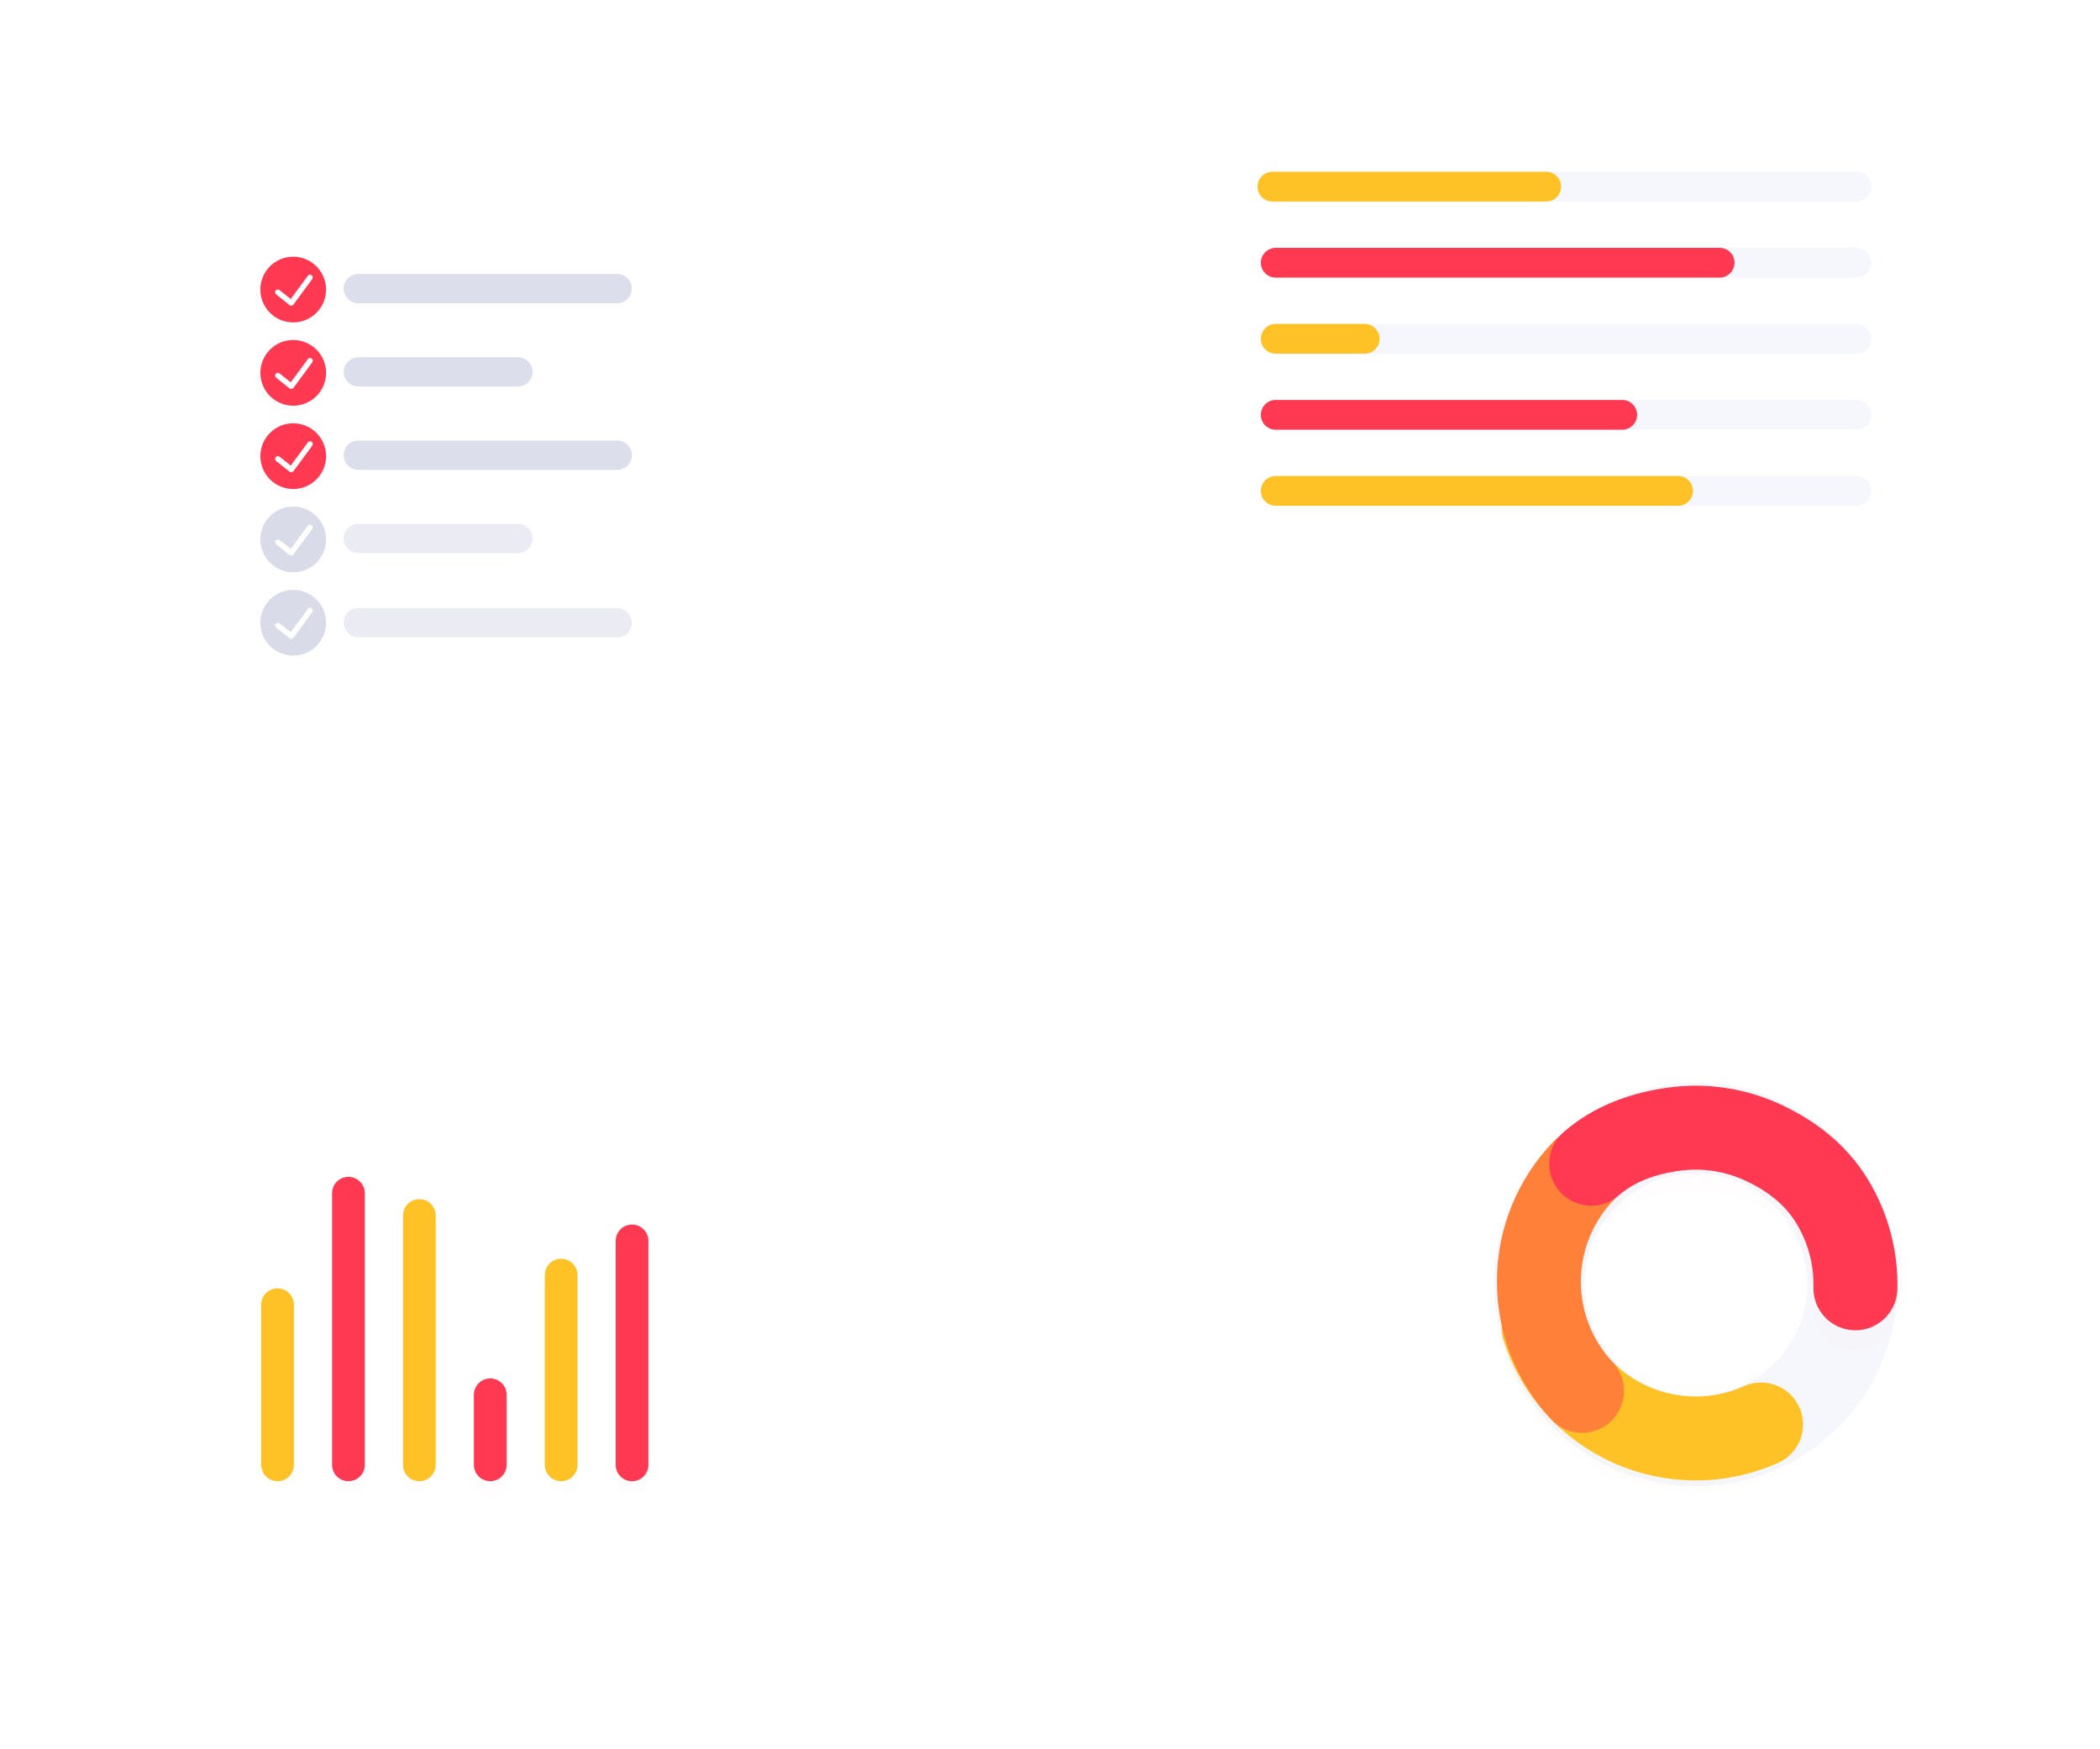 <svg width="724" height="603" viewBox="0 0 724 603" fill="none" xmlns="http://www.w3.org/2000/svg">
<g filter="url(#filter0_d)">
<path d="M650.012 26.905H430.204C418.102 26.905 408.292 36.442 408.292 48.206V184.516C408.292 196.28 418.102 205.818 430.204 205.818H650.012C662.114 205.818 671.924 196.28 671.924 184.516V48.206C671.924 36.442 662.114 26.905 650.012 26.905Z" fill="white" fill-opacity="0.01"/>
</g>
<path d="M659.719 16H418.965C405.71 16 394.965 26.745 394.965 40V193.577C394.965 206.831 405.71 217.577 418.965 217.577H659.719C672.974 217.577 683.719 206.831 683.719 193.577V40C683.719 26.745 672.974 16 659.719 16Z" fill="white"/>
<path d="M640.002 59.215H439.818C436.984 59.215 434.688 61.512 434.688 64.345C434.688 67.179 436.984 69.475 439.818 69.475H640.002C642.836 69.475 645.133 67.179 645.133 64.345C645.133 61.512 642.836 59.215 640.002 59.215Z" fill="#F5F7FC"/>
<g filter="url(#filter1_d)">
<path d="M527.919 61.743H440.532C437.909 61.743 435.783 62.887 435.783 64.297C435.783 65.707 437.909 66.85 440.532 66.85H527.919C530.542 66.85 532.668 65.707 532.668 64.297C532.668 62.887 530.542 61.743 527.919 61.743Z" fill="#FFC226" fill-opacity="0.01"/>
</g>
<path d="M533.069 59.215H438.677C435.844 59.215 433.547 61.512 433.547 64.346C433.547 67.179 435.844 69.476 438.677 69.476H533.069C535.902 69.476 538.199 67.179 538.199 64.346C538.199 61.512 535.902 59.215 533.069 59.215Z" fill="#FFC226"/>
<path d="M640.006 85.436H439.822C436.988 85.436 434.691 87.733 434.691 90.567C434.691 93.4 436.988 95.697 439.822 95.697H640.006C642.84 95.697 645.137 93.4 645.137 90.567C645.137 87.733 642.84 85.436 640.006 85.436Z" fill="#F5F7FC"/>
<g filter="url(#filter2_d)">
<path d="M592.172 86.692H442.391C439.618 86.692 437.37 88.396 437.37 90.497C437.37 92.598 439.618 94.302 442.391 94.302H592.172C594.944 94.302 597.192 92.598 597.192 90.497C597.192 88.396 594.944 86.692 592.172 86.692Z" fill="#FF3951" fill-opacity="0.01"/>
</g>
<path d="M592.87 85.436H439.821C436.988 85.436 434.691 87.733 434.691 90.567C434.691 93.4 436.988 95.697 439.821 95.697H592.87C595.703 95.697 598 93.4 598 90.567C598 87.733 595.703 85.436 592.87 85.436Z" fill="#FF3951"/>
<path d="M640.006 111.658H439.822C436.988 111.658 434.691 113.955 434.691 116.788C434.691 119.621 436.988 121.918 439.822 121.918H640.006C642.84 121.918 645.137 119.621 645.137 116.788C645.137 113.955 642.84 111.658 640.006 111.658Z" fill="#F5F7FC"/>
<g filter="url(#filter3_d)">
<path d="M470.022 111.658H439.349C436.516 111.658 434.219 113.955 434.219 116.788C434.219 119.621 436.516 121.918 439.349 121.918H470.022C472.855 121.918 475.152 119.621 475.152 116.788C475.152 113.955 472.855 111.658 470.022 111.658Z" fill="#FFC226" fill-opacity="0.01"/>
</g>
<path d="M470.494 111.658H439.821C436.988 111.658 434.691 113.955 434.691 116.788C434.691 119.621 436.988 121.918 439.821 121.918H470.494C473.327 121.918 475.624 119.621 475.624 116.788C475.624 113.955 473.327 111.658 470.494 111.658Z" fill="#FFC226"/>
<path d="M640.006 137.879H439.822C436.988 137.879 434.691 140.176 434.691 143.009C434.691 145.843 436.988 148.139 439.822 148.139H640.006C642.84 148.139 645.137 145.843 645.137 143.009C645.137 140.176 642.84 137.879 640.006 137.879Z" fill="#F5F7FC"/>
<g filter="url(#filter4_d)">
<path d="M559.333 139.185H441.176C438.374 139.185 436.102 140.826 436.102 142.852C436.102 144.877 438.374 146.519 441.176 146.519H559.333C562.136 146.519 564.408 144.877 564.408 142.852C564.408 140.826 562.136 139.185 559.333 139.185Z" fill="#FF3951" fill-opacity="0.01"/>
</g>
<path d="M559.28 137.879H439.821C436.988 137.879 434.691 140.175 434.691 143.009C434.691 145.842 436.988 148.139 439.821 148.139H559.28C562.114 148.139 564.411 145.842 564.411 143.009C564.411 140.175 562.114 137.879 559.28 137.879Z" fill="#FF3951"/>
<path d="M640.006 164.101H439.822C436.988 164.101 434.691 166.398 434.691 169.231C434.691 172.064 436.988 174.361 439.822 174.361H640.006C642.84 174.361 645.137 172.064 645.137 169.231C645.137 166.398 642.84 164.101 640.006 164.101Z" fill="#F5F7FC"/>
<g filter="url(#filter5_d)">
<path d="M577.15 165.537H440.883C438.1 165.537 435.843 167.287 435.843 169.445C435.843 171.603 438.1 173.353 440.883 173.353H577.15C579.934 173.353 582.19 171.603 582.19 169.445C582.19 167.287 579.934 165.537 577.15 165.537Z" fill="#FFC226" fill-opacity="0.01"/>
</g>
<path d="M578.532 164.101H439.821C436.988 164.101 434.691 166.398 434.691 169.231C434.691 172.065 436.988 174.362 439.821 174.362H578.532C581.366 174.362 583.662 172.065 583.662 169.231C583.662 166.398 581.366 164.101 578.532 164.101Z" fill="#FFC226"/>
<g filter="url(#filter6_d)">
<path d="M511.598 339.109H657.639C670.41 339.109 680.763 349.462 680.763 362.233V523.422C680.763 536.193 670.41 546.546 657.639 546.546H511.598C498.827 546.546 488.474 536.193 488.474 523.422V362.233C488.474 349.462 498.827 339.109 511.598 339.109Z" fill="white" fill-opacity="0.01"/>
</g>
<path d="M508.831 335.178H660.406C673.661 335.178 684.406 345.923 684.406 359.178V526.476C684.406 539.731 673.661 550.476 660.406 550.476H508.831C495.576 550.476 484.831 539.731 484.831 526.476V359.178C484.831 345.923 495.576 335.178 508.831 335.178Z" fill="white"/>
<path d="M596.696 511.316C634.522 504.646 659.778 468.576 653.109 430.75C646.439 392.925 610.369 367.668 572.544 374.338C534.718 381.008 509.461 417.078 516.131 454.903C522.801 492.729 558.871 517.985 596.696 511.316ZM577.955 405.026C598.831 401.345 618.739 415.285 622.421 436.161C626.102 457.038 612.162 476.946 591.285 480.627C570.409 484.308 550.501 470.369 546.819 449.492C543.138 428.615 557.078 408.707 577.955 405.026Z" fill="#F5F7FC"/>
<g filter="url(#filter7_d)">
<path d="M532.184 457.662C534.551 465.036 538.447 471.827 543.617 477.593C548.787 483.359 555.116 487.97 562.189 491.124C569.262 494.279 576.92 495.906 584.665 495.9C592.409 495.893 600.065 494.254 607.133 491.088" stroke="#FFC226" stroke-opacity="0.01" stroke-width="28.945" stroke-linecap="round"/>
</g>
<path d="M532.184 457.662C534.551 465.036 538.447 471.827 543.617 477.593C548.787 483.359 555.116 487.97 562.189 491.124C569.262 494.279 576.92 495.906 584.665 495.9C592.409 495.893 600.065 494.254 607.133 491.088" stroke="#FFC226" stroke-width="28.945" stroke-linecap="round"/>
<g filter="url(#filter8_d)">
<path d="M546.063 403.507C536.222 413.666 530.666 427.222 530.548 441.366C530.43 455.51 535.758 469.157 545.428 479.48" stroke="#FF8139" stroke-opacity="0.01" stroke-width="28.945" stroke-linecap="round"/>
</g>
<path d="M546.063 403.507C536.222 413.666 530.666 427.222 530.548 441.366C530.43 455.51 535.758 469.157 545.428 479.48" stroke="#FF8139" stroke-width="28.945" stroke-linecap="round"/>
<g filter="url(#filter9_d)">
<path d="M639.677 444.121C639.927 433.46 637.078 422.956 631.474 413.884C625.869 404.812 617.752 398.561 608.107 394.014C598.462 389.466 587.704 387.816 577.139 389.264C566.574 390.713 556.657 394.197 548.592 401.173" stroke="#FF3951" stroke-opacity="0.01" stroke-width="28.945" stroke-linecap="round"/>
</g>
<path d="M639.677 444.121C639.927 433.46 637.078 422.956 631.474 413.884C625.869 404.812 617.752 398.561 608.107 394.014C598.462 389.466 587.704 387.816 577.139 389.264C566.574 390.713 556.657 394.197 548.592 401.173" stroke="#FF3951" stroke-width="28.945" stroke-linecap="round"/>
<g filter="url(#filter10_d)">
<path d="M242.602 363.216H71C57.745 363.216 47 373.961 47 387.216V529.127C47 542.381 57.745 553.127 71 553.127H242.602C255.857 553.127 266.602 542.381 266.602 529.127V387.216C266.602 373.961 255.857 363.216 242.602 363.216Z" fill="white" fill-opacity="0.01"/>
</g>
<path d="M242.602 363.216H71C57.745 363.216 47 373.961 47 387.216V529.127C47 542.381 57.745 553.127 71 553.127H242.602C255.857 553.127 266.602 542.381 266.602 529.127V387.216C266.602 373.961 255.857 363.216 242.602 363.216Z" fill="white"/>
<g filter="url(#filter11_d)">
<path d="M212.267 427.8V504.996C212.267 508.112 214.793 510.638 217.909 510.638C221.025 510.638 223.551 508.112 223.551 504.996V427.8C223.551 424.684 221.025 422.158 217.909 422.158C214.793 422.158 212.267 424.684 212.267 427.8Z" fill="#FF3951" fill-opacity="0.01"/>
</g>
<path d="M212.267 427.8V504.996C212.267 508.112 214.793 510.638 217.909 510.638C221.025 510.638 223.551 508.112 223.551 504.996V427.8C223.551 424.684 221.025 422.158 217.909 422.158C214.793 422.158 212.267 424.684 212.267 427.8Z" fill="#FF3951"/>
<g filter="url(#filter12_d)">
<path d="M187.83 439.579V504.982C187.83 508.098 190.356 510.624 193.471 510.624C196.587 510.624 199.113 508.098 199.113 504.982V439.579C199.113 436.463 196.587 433.938 193.471 433.938C190.356 433.938 187.83 436.463 187.83 439.579Z" fill="#FFC226" fill-opacity="0.01"/>
</g>
<path d="M187.83 439.579V504.982C187.83 508.098 190.356 510.624 193.471 510.624C196.587 510.624 199.113 508.098 199.113 504.982V439.579C199.113 436.463 196.587 433.938 193.471 433.938C190.356 433.938 187.83 436.463 187.83 439.579Z" fill="#FFC226"/>
<g filter="url(#filter13_d)">
<path d="M163.38 480.83V504.982C163.38 508.098 165.906 510.624 169.022 510.624C172.138 510.624 174.664 508.098 174.664 504.982V480.83C174.664 477.714 172.138 475.188 169.022 475.188C165.906 475.188 163.38 477.714 163.38 480.83Z" fill="#FF3951" fill-opacity="0.01"/>
</g>
<path d="M163.38 480.83V504.982C163.38 508.098 165.906 510.624 169.022 510.624C172.138 510.624 174.664 508.098 174.664 504.982V480.83C174.664 477.714 172.138 475.188 169.022 475.188C165.906 475.188 163.38 477.714 163.38 480.83Z" fill="#FF3951"/>
<g filter="url(#filter14_d)">
<path d="M138.927 419.044V504.982C138.927 508.098 141.453 510.624 144.569 510.624C147.685 510.624 150.211 508.098 150.211 504.982V419.044C150.211 415.928 147.685 413.402 144.569 413.402C141.453 413.402 138.927 415.928 138.927 419.044Z" fill="#FFC226" fill-opacity="0.01"/>
</g>
<path d="M138.927 419.044V504.982C138.927 508.098 141.453 510.624 144.569 510.624C147.685 510.624 150.211 508.098 150.211 504.982V419.044C150.211 415.928 147.685 413.402 144.569 413.402C141.453 413.402 138.927 415.928 138.927 419.044Z" fill="#FFC226"/>
<g filter="url(#filter15_d)">
<path d="M114.486 411.346V504.982C114.486 508.098 117.012 510.624 120.128 510.624C123.244 510.624 125.77 508.098 125.77 504.982V411.346C125.77 408.23 123.244 405.704 120.128 405.704C117.012 405.704 114.486 408.23 114.486 411.346Z" fill="#FF3951" fill-opacity="0.01"/>
</g>
<path d="M114.486 411.346V504.982C114.486 508.098 117.012 510.624 120.128 510.624C123.244 510.624 125.77 508.098 125.77 504.982V411.346C125.77 408.23 123.244 405.704 120.128 405.704C117.012 405.704 114.486 408.23 114.486 411.346Z" fill="#FF3951"/>
<g filter="url(#filter16_d)">
<path d="M90.045 449.793V504.982C90.045 508.098 92.57 510.624 95.686 510.624C98.802 510.624 101.328 508.098 101.328 504.982V449.793C101.328 446.677 98.802 444.151 95.686 444.151C92.57 444.151 90.045 446.677 90.045 449.793Z" fill="#FFC226" fill-opacity="0.01"/>
</g>
<path d="M90.045 449.793V504.982C90.045 508.098 92.571 510.624 95.686 510.624C98.802 510.624 101.328 508.098 101.328 504.982V449.793C101.328 446.677 98.802 444.151 95.686 444.151C92.571 444.151 90.045 446.677 90.045 449.793Z" fill="#FFC226"/>
<g filter="url(#filter17_d)">
<path d="M221.949 50.698H85.654C71.898 50.698 60.746 61.85 60.746 75.606V238.892C60.746 252.648 71.898 263.799 85.654 263.799H221.949C235.706 263.799 246.857 252.648 246.857 238.892V75.606C246.857 61.85 235.706 50.698 221.949 50.698Z" fill="white" fill-opacity="0.01"/>
</g>
<path d="M221.949 50.698H85.654C71.898 50.698 60.746 61.85 60.746 75.606V238.892C60.746 252.648 71.898 263.799 85.654 263.799H221.949C235.706 263.799 246.857 252.648 246.857 238.892V75.606C246.857 61.85 235.706 50.698 221.949 50.698Z" fill="white"/>
<g filter="url(#filter18_d)">
<path d="M101.088 88.491C98.848 88.491 96.658 89.155 94.795 90.4C92.933 91.644 91.481 93.413 90.624 95.483C89.767 97.552 89.542 99.83 89.979 102.027C90.416 104.224 91.495 106.242 93.079 107.826C94.663 109.41 96.681 110.489 98.878 110.926C101.075 111.363 103.353 111.138 105.422 110.281C107.492 109.424 109.261 107.972 110.505 106.11C111.75 104.247 112.414 102.057 112.414 99.817C112.41 96.814 111.216 93.936 109.093 91.812C106.969 89.689 104.091 88.495 101.088 88.491ZM107.626 96.231L101.165 104.998C101.089 105.099 100.993 105.184 100.884 105.248C100.774 105.312 100.653 105.353 100.528 105.37C100.402 105.386 100.274 105.377 100.152 105.344C100.03 105.311 99.915 105.253 99.816 105.175L95.202 101.487C95.105 101.409 95.025 101.313 94.965 101.205C94.905 101.096 94.867 100.977 94.854 100.854C94.826 100.605 94.898 100.355 95.055 100.16C95.211 99.964 95.439 99.839 95.688 99.811C95.811 99.798 95.936 99.808 96.055 99.843C96.174 99.877 96.285 99.935 96.382 100.012L100.229 103.09L106.106 95.114C106.177 95.008 106.269 94.917 106.375 94.847C106.482 94.777 106.602 94.73 106.728 94.708C106.853 94.686 106.982 94.689 107.106 94.718C107.231 94.747 107.348 94.801 107.451 94.877C107.553 94.952 107.64 95.048 107.705 95.158C107.769 95.268 107.811 95.39 107.828 95.516C107.844 95.643 107.835 95.771 107.8 95.894C107.765 96.017 107.706 96.131 107.626 96.231Z" fill="#FF3951" fill-opacity="0.01"/>
</g>
<path d="M101.087 109.466C106.365 109.466 110.643 105.187 110.643 99.91C110.643 94.632 106.365 90.353 101.087 90.353C95.809 90.353 91.531 94.632 91.531 99.91C91.531 105.187 95.809 109.466 101.087 109.466Z" fill="white"/>
<path d="M101.088 88.491C98.848 88.491 96.658 89.155 94.795 90.4C92.933 91.644 91.481 93.413 90.624 95.483C89.767 97.552 89.542 99.83 89.979 102.027C90.416 104.224 91.495 106.242 93.079 107.826C94.663 109.41 96.681 110.489 98.878 110.926C101.075 111.363 103.353 111.138 105.422 110.281C107.492 109.424 109.261 107.972 110.505 106.11C111.75 104.247 112.414 102.057 112.414 99.817C112.41 96.814 111.216 93.936 109.093 91.812C106.969 89.689 104.091 88.495 101.088 88.491ZM107.626 96.231L101.165 104.998C101.089 105.099 100.993 105.184 100.884 105.248C100.774 105.312 100.653 105.353 100.528 105.37C100.402 105.386 100.274 105.377 100.152 105.344C100.03 105.311 99.915 105.253 99.816 105.175L95.202 101.487C95.105 101.409 95.025 101.313 94.965 101.205C94.905 101.096 94.867 100.977 94.854 100.854C94.826 100.605 94.898 100.355 95.055 100.16C95.211 99.964 95.439 99.839 95.688 99.811C95.811 99.798 95.936 99.808 96.055 99.843C96.174 99.877 96.285 99.935 96.382 100.012L100.229 103.09L106.106 95.114C106.177 95.008 106.269 94.917 106.375 94.847C106.482 94.778 106.602 94.73 106.728 94.708C106.853 94.686 106.982 94.689 107.106 94.718C107.231 94.748 107.348 94.801 107.451 94.877C107.553 94.953 107.64 95.048 107.705 95.158C107.769 95.268 107.811 95.39 107.828 95.516C107.844 95.643 107.835 95.771 107.8 95.894C107.765 96.017 107.706 96.131 107.626 96.231Z" fill="#FF3951"/>
<path opacity="0.9" d="M212.783 94.447H123.533C120.742 94.447 118.48 96.709 118.48 99.5V99.5C118.48 102.29 120.742 104.553 123.533 104.553H212.783C215.574 104.553 217.836 102.29 217.836 99.5C217.836 96.709 215.574 94.447 212.783 94.447Z" fill="#D9DBE9"/>
<g filter="url(#filter19_d)">
<path d="M101.096 117.207C98.856 117.207 96.666 117.871 94.803 119.116C92.941 120.36 91.489 122.129 90.632 124.199C89.774 126.268 89.55 128.546 89.987 130.743C90.424 132.94 91.503 134.958 93.087 136.542C94.671 138.126 96.689 139.204 98.886 139.642C101.083 140.079 103.36 139.854 105.43 138.997C107.5 138.14 109.268 136.688 110.513 134.825C111.758 132.963 112.422 130.773 112.422 128.533C112.418 125.53 111.224 122.651 109.101 120.528C106.977 118.405 104.098 117.21 101.096 117.207ZM107.634 124.946L101.173 133.714C101.097 133.815 101.001 133.9 100.892 133.964C100.782 134.028 100.661 134.069 100.535 134.086C100.41 134.102 100.282 134.093 100.16 134.06C100.038 134.027 99.923 133.969 99.823 133.891L95.21 130.203C95.113 130.125 95.032 130.029 94.973 129.921C94.913 129.812 94.875 129.693 94.861 129.57C94.834 129.321 94.906 129.071 95.063 128.876C95.219 128.68 95.447 128.555 95.696 128.527C95.819 128.514 95.944 128.524 96.063 128.559C96.182 128.593 96.293 128.651 96.39 128.728L100.237 131.806L106.114 123.83C106.185 123.724 106.276 123.633 106.383 123.563C106.49 123.493 106.61 123.446 106.735 123.424C106.861 123.402 106.99 123.405 107.114 123.434C107.238 123.463 107.356 123.517 107.458 123.593C107.561 123.668 107.648 123.764 107.712 123.874C107.777 123.984 107.819 124.106 107.836 124.232C107.852 124.359 107.842 124.487 107.808 124.61C107.773 124.733 107.714 124.847 107.634 124.946Z" fill="#FF3951" fill-opacity="0.01"/>
</g>
<path d="M101.091 138.183C106.369 138.183 110.647 133.905 110.647 128.627C110.647 123.349 106.369 119.071 101.091 119.071C95.813 119.071 91.535 123.349 91.535 128.627C91.535 133.905 95.813 138.183 101.091 138.183Z" fill="white"/>
<path d="M101.096 117.207C98.856 117.207 96.666 117.871 94.803 119.116C92.941 120.36 91.489 122.129 90.632 124.199C89.774 126.268 89.55 128.546 89.987 130.743C90.424 132.94 91.503 134.958 93.087 136.542C94.671 138.126 96.689 139.204 98.886 139.642C101.083 140.079 103.36 139.854 105.43 138.997C107.5 138.14 109.268 136.688 110.513 134.825C111.758 132.963 112.422 130.773 112.422 128.533C112.418 125.53 111.224 122.651 109.101 120.528C106.977 118.405 104.098 117.21 101.096 117.207ZM107.634 124.946L101.173 133.714C101.097 133.815 101.001 133.9 100.892 133.964C100.782 134.028 100.661 134.069 100.535 134.086C100.41 134.102 100.282 134.093 100.16 134.06C100.038 134.027 99.923 133.969 99.823 133.891L95.21 130.203C95.113 130.125 95.032 130.029 94.973 129.921C94.913 129.812 94.875 129.693 94.861 129.57C94.834 129.321 94.906 129.071 95.063 128.876C95.219 128.68 95.447 128.555 95.696 128.527C95.819 128.514 95.944 128.524 96.063 128.559C96.182 128.593 96.293 128.651 96.39 128.728L100.237 131.806L106.114 123.83C106.185 123.724 106.276 123.633 106.383 123.563C106.49 123.493 106.61 123.446 106.735 123.424C106.861 123.402 106.99 123.405 107.114 123.434C107.238 123.463 107.356 123.517 107.458 123.593C107.561 123.668 107.648 123.764 107.712 123.874C107.777 123.984 107.819 124.106 107.836 124.232C107.852 124.359 107.842 124.487 107.808 124.61C107.773 124.733 107.714 124.847 107.634 124.946Z" fill="#FF3951"/>
<path opacity="0.9" d="M178.569 123.163H123.541C120.75 123.163 118.488 125.425 118.488 128.216V128.216C118.488 131.007 120.75 133.269 123.541 133.269H178.569C181.36 133.269 183.622 131.007 183.622 128.216C183.622 125.425 181.36 123.163 178.569 123.163Z" fill="#D9DBE9"/>
<path d="M101.087 195.614C106.365 195.614 110.643 191.336 110.643 186.058C110.643 180.78 106.365 176.502 101.087 176.502C95.809 176.502 91.531 180.78 91.531 186.058C91.531 191.336 95.809 195.614 101.087 195.614Z" fill="white"/>
<path d="M101.088 174.638C98.848 174.638 96.658 175.303 94.795 176.547C92.933 177.792 91.481 179.561 90.624 181.63C89.767 183.7 89.542 185.977 89.979 188.174C90.416 190.371 91.495 192.389 93.079 193.973C94.663 195.557 96.681 196.636 98.878 197.073C101.075 197.51 103.353 197.286 105.422 196.429C107.492 195.571 109.261 194.12 110.505 192.257C111.75 190.394 112.414 188.205 112.414 185.965C112.41 182.962 111.216 180.083 109.093 177.96C106.969 175.836 104.091 174.642 101.088 174.638ZM107.626 182.378L101.165 191.145C101.089 191.246 100.993 191.331 100.884 191.395C100.774 191.459 100.653 191.501 100.528 191.517C100.402 191.534 100.274 191.525 100.152 191.492C100.03 191.458 99.915 191.401 99.816 191.323L95.202 187.634C95.105 187.557 95.025 187.461 94.965 187.352C94.905 187.244 94.867 187.124 94.854 187.001C94.826 186.752 94.898 186.503 95.055 186.307C95.211 186.112 95.439 185.986 95.688 185.959C95.811 185.945 95.936 185.956 96.055 185.99C96.174 186.025 96.285 186.082 96.382 186.16L100.229 189.238L106.106 181.261C106.177 181.155 106.269 181.064 106.375 180.995C106.482 180.925 106.602 180.877 106.728 180.855C106.853 180.833 106.982 180.837 107.106 180.866C107.231 180.895 107.348 180.949 107.451 181.024C107.553 181.1 107.64 181.195 107.705 181.305C107.769 181.415 107.811 181.537 107.828 181.664C107.844 181.79 107.835 181.919 107.8 182.041C107.765 182.164 107.706 182.279 107.626 182.378Z" fill="#D9DBE9"/>
<path opacity="0.5" d="M178.561 180.595H123.533C120.742 180.595 118.48 182.857 118.48 185.648V185.648C118.48 188.438 120.742 190.701 123.533 190.701H178.561C181.352 190.701 183.614 188.438 183.614 185.648C183.614 182.857 181.352 180.595 178.561 180.595Z" fill="#D9DBE9"/>
<g filter="url(#filter20_d)">
<path d="M101.096 145.923C98.856 145.923 96.666 146.587 94.803 147.832C92.941 149.076 91.489 150.845 90.632 152.915C89.774 154.984 89.55 157.262 89.987 159.459C90.424 161.656 91.503 163.674 93.087 165.258C94.671 166.842 96.689 167.921 98.886 168.358C101.083 168.795 103.36 168.57 105.43 167.713C107.5 166.856 109.268 165.404 110.513 163.542C111.758 161.679 112.422 159.489 112.422 157.249C112.418 154.246 111.224 151.367 109.101 149.244C106.977 147.121 104.098 145.926 101.096 145.923ZM107.634 153.662L101.173 162.43C101.097 162.531 101.001 162.616 100.892 162.68C100.782 162.744 100.661 162.785 100.535 162.802C100.41 162.818 100.282 162.809 100.16 162.776C100.038 162.743 99.923 162.685 99.823 162.607L95.21 158.919C95.113 158.841 95.032 158.746 94.973 158.637C94.913 158.528 94.875 158.409 94.861 158.286C94.834 158.037 94.906 157.787 95.063 157.592C95.219 157.396 95.447 157.271 95.696 157.243C95.819 157.23 95.944 157.24 96.063 157.275C96.182 157.309 96.293 157.367 96.39 157.444L100.237 160.522L106.114 152.546C106.185 152.44 106.276 152.349 106.383 152.279C106.49 152.209 106.61 152.162 106.735 152.14C106.861 152.118 106.99 152.121 107.114 152.15C107.238 152.179 107.356 152.233 107.458 152.309C107.561 152.384 107.648 152.48 107.712 152.59C107.777 152.7 107.819 152.822 107.836 152.948C107.852 153.075 107.842 153.203 107.808 153.326C107.773 153.449 107.714 153.563 107.634 153.662Z" fill="#FF3951" fill-opacity="0.01"/>
</g>
<path d="M101.091 166.899C106.369 166.899 110.647 162.62 110.647 157.343C110.647 152.065 106.369 147.787 101.091 147.787C95.813 147.787 91.535 152.065 91.535 157.343C91.535 162.62 95.813 166.899 101.091 166.899Z" fill="white"/>
<path d="M101.096 145.923C98.856 145.923 96.666 146.587 94.803 147.832C92.941 149.076 91.489 150.845 90.632 152.915C89.774 154.984 89.55 157.262 89.987 159.459C90.424 161.656 91.503 163.674 93.087 165.258C94.671 166.842 96.689 167.921 98.886 168.358C101.083 168.795 103.36 168.57 105.43 167.713C107.5 166.856 109.268 165.404 110.513 163.542C111.758 161.679 112.422 159.489 112.422 157.249C112.418 154.246 111.224 151.367 109.101 149.244C106.977 147.121 104.098 145.926 101.096 145.923ZM107.634 153.662L101.173 162.43C101.097 162.531 101.001 162.616 100.892 162.68C100.782 162.744 100.661 162.785 100.535 162.802C100.41 162.818 100.282 162.809 100.16 162.776C100.038 162.743 99.923 162.685 99.823 162.607L95.21 158.919C95.113 158.841 95.032 158.746 94.973 158.637C94.913 158.528 94.875 158.409 94.861 158.286C94.834 158.037 94.906 157.787 95.063 157.592C95.219 157.396 95.447 157.271 95.696 157.243C95.819 157.23 95.944 157.24 96.063 157.275C96.182 157.309 96.293 157.367 96.39 157.444L100.237 160.522L106.114 152.546C106.185 152.44 106.276 152.349 106.383 152.279C106.49 152.209 106.61 152.162 106.735 152.14C106.861 152.118 106.99 152.121 107.114 152.15C107.238 152.179 107.356 152.233 107.458 152.309C107.561 152.384 107.648 152.48 107.712 152.59C107.777 152.7 107.819 152.822 107.836 152.948C107.852 153.075 107.842 153.203 107.808 153.326C107.773 153.449 107.714 153.563 107.634 153.662Z" fill="#FF3951"/>
<path opacity="0.9" d="M212.791 151.879H123.541C120.75 151.879 118.488 154.141 118.488 156.932V156.932C118.488 159.722 120.75 161.985 123.541 161.985H212.791C215.582 161.985 217.844 159.722 217.844 156.932C217.844 154.141 215.582 151.879 212.791 151.879Z" fill="#D9DBE9"/>
<path d="M101.087 224.33C106.365 224.33 110.643 220.052 110.643 214.774C110.643 209.496 106.365 205.218 101.087 205.218C95.809 205.218 91.531 209.496 91.531 214.774C91.531 220.052 95.809 224.33 101.087 224.33Z" fill="white"/>
<path d="M101.088 203.354C98.848 203.354 96.658 204.019 94.795 205.263C92.933 206.508 91.481 208.277 90.624 210.346C89.767 212.416 89.542 214.693 89.979 216.89C90.416 219.087 91.495 221.105 93.079 222.689C94.663 224.273 96.681 225.352 98.878 225.789C101.075 226.226 103.353 226.002 105.422 225.144C107.492 224.287 109.261 222.836 110.505 220.973C111.75 219.11 112.414 216.921 112.414 214.68C112.41 211.678 111.216 208.799 109.093 206.676C106.969 204.552 104.091 203.358 101.088 203.354ZM107.626 211.094L101.165 219.861C101.089 219.962 100.993 220.047 100.884 220.111C100.774 220.175 100.653 220.216 100.528 220.233C100.402 220.249 100.274 220.241 100.152 220.207C100.03 220.174 99.915 220.117 99.816 220.039L95.202 216.35C95.105 216.273 95.025 216.177 94.965 216.068C94.905 215.96 94.867 215.84 94.854 215.717C94.826 215.468 94.898 215.219 95.055 215.023C95.211 214.828 95.439 214.702 95.688 214.675C95.811 214.661 95.936 214.672 96.055 214.706C96.174 214.741 96.285 214.798 96.382 214.876L100.229 217.954L106.106 209.977C106.177 209.871 106.269 209.78 106.375 209.711C106.482 209.641 106.602 209.593 106.728 209.571C106.853 209.549 106.982 209.553 107.106 209.582C107.231 209.611 107.348 209.665 107.451 209.74C107.553 209.816 107.64 209.911 107.705 210.021C107.769 210.131 107.811 210.253 107.828 210.38C107.844 210.506 107.835 210.635 107.8 210.757C107.765 210.88 107.706 210.995 107.626 211.094Z" fill="#D9DBE9"/>
<path opacity="0.5" d="M212.783 209.627H123.533C120.742 209.627 118.48 211.889 118.48 214.68V214.68C118.48 217.47 120.742 219.733 123.533 219.733H212.783C215.574 219.733 217.836 217.47 217.836 214.68C217.836 211.889 215.574 209.627 212.783 209.627Z" fill="#D9DBE9"/>
<defs>
<filter id="filter0_d" x="384.292" y="16.905" width="311.632" height="226.913" filterUnits="userSpaceOnUse" color-interpolation-filters="sRGB">
<feFlood flood-opacity="0" result="BackgroundImageFix"/>
<feColorMatrix in="SourceAlpha" type="matrix" values="0 0 0 0 0 0 0 0 0 0 0 0 0 0 0 0 0 0 127 0"/>
<feOffset dy="14"/>
<feGaussianBlur stdDeviation="12"/>
<feColorMatrix type="matrix" values="0 0 0 0 1 0 0 0 0 0.804 0 0 0 0 0.114 0 0 0 0.15 0"/>
<feBlend mode="normal" in2="BackgroundImageFix" result="effect1_dropShadow"/>
<feBlend mode="normal" in="SourceGraphic" in2="effect1_dropShadow" result="shape"/>
</filter>
<filter id="filter1_d" x="423.763" y="53.723" width="120.926" height="29.147" filterUnits="userSpaceOnUse" color-interpolation-filters="sRGB">
<feFlood flood-opacity="0" result="BackgroundImageFix"/>
<feColorMatrix in="SourceAlpha" type="matrix" values="0 0 0 0 0 0 0 0 0 0 0 0 0 0 0 0 0 0 127 0"/>
<feOffset dy="4"/>
<feGaussianBlur stdDeviation="6.01"/>
<feColorMatrix type="matrix" values="0 0 0 0 1 0 0 0 0 0.761 0 0 0 0 0.149 0 0 0 0.36 0"/>
<feBlend mode="normal" in2="BackgroundImageFix" result="effect1_dropShadow"/>
<feBlend mode="normal" in="SourceGraphic" in2="effect1_dropShadow" result="shape"/>
</filter>
<filter id="filter2_d" x="432.37" y="83.692" width="169.822" height="17.61" filterUnits="userSpaceOnUse" color-interpolation-filters="sRGB">
<feFlood flood-opacity="0" result="BackgroundImageFix"/>
<feColorMatrix in="SourceAlpha" type="matrix" values="0 0 0 0 0 0 0 0 0 0 0 0 0 0 0 0 0 0 127 0"/>
<feOffset dy="2"/>
<feGaussianBlur stdDeviation="2.5"/>
<feColorMatrix type="matrix" values="0 0 0 0 0.957 0 0 0 0 0.149 0 0 0 0 0.243 0 0 0 0.33 0"/>
<feBlend mode="normal" in2="BackgroundImageFix" result="effect1_dropShadow"/>
<feBlend mode="normal" in="SourceGraphic" in2="effect1_dropShadow" result="shape"/>
</filter>
<filter id="filter3_d" x="429.219" y="107.658" width="50.933" height="20.26" filterUnits="userSpaceOnUse" color-interpolation-filters="sRGB">
<feFlood flood-opacity="0" result="BackgroundImageFix"/>
<feColorMatrix in="SourceAlpha" type="matrix" values="0 0 0 0 0 0 0 0 0 0 0 0 0 0 0 0 0 0 127 0"/>
<feOffset dy="1"/>
<feGaussianBlur stdDeviation="2.5"/>
<feColorMatrix type="matrix" values="0 0 0 0 1 0 0 0 0 0.804 0 0 0 0 0.114 0 0 0 0.21 0"/>
<feBlend mode="normal" in2="BackgroundImageFix" result="effect1_dropShadow"/>
<feBlend mode="normal" in="SourceGraphic" in2="effect1_dropShadow" result="shape"/>
</filter>
<filter id="filter4_d" x="430.102" y="136.185" width="140.306" height="19.334" filterUnits="userSpaceOnUse" color-interpolation-filters="sRGB">
<feFlood flood-opacity="0" result="BackgroundImageFix"/>
<feColorMatrix in="SourceAlpha" type="matrix" values="0 0 0 0 0 0 0 0 0 0 0 0 0 0 0 0 0 0 127 0"/>
<feOffset dy="3"/>
<feGaussianBlur stdDeviation="3"/>
<feColorMatrix type="matrix" values="0 0 0 0 1 0 0 0 0 0.224 0 0 0 0 0.318 0 0 0 0.24 0"/>
<feBlend mode="normal" in2="BackgroundImageFix" result="effect1_dropShadow"/>
<feBlend mode="normal" in="SourceGraphic" in2="effect1_dropShadow" result="shape"/>
</filter>
<filter id="filter5_d" x="429.843" y="163.537" width="158.347" height="19.815" filterUnits="userSpaceOnUse" color-interpolation-filters="sRGB">
<feFlood flood-opacity="0" result="BackgroundImageFix"/>
<feColorMatrix in="SourceAlpha" type="matrix" values="0 0 0 0 0 0 0 0 0 0 0 0 0 0 0 0 0 0 127 0"/>
<feOffset dy="4"/>
<feGaussianBlur stdDeviation="3"/>
<feColorMatrix type="matrix" values="0 0 0 0 1 0 0 0 0 0.805 0 0 0 0 0.113 0 0 0 0.28 0"/>
<feBlend mode="normal" in2="BackgroundImageFix" result="effect1_dropShadow"/>
<feBlend mode="normal" in="SourceGraphic" in2="effect1_dropShadow" result="shape"/>
</filter>
<filter id="filter6_d" x="449.474" y="312.109" width="270.288" height="285.437" filterUnits="userSpaceOnUse" color-interpolation-filters="sRGB">
<feFlood flood-opacity="0" result="BackgroundImageFix"/>
<feColorMatrix in="SourceAlpha" type="matrix" values="0 0 0 0 0 0 0 0 0 0 0 0 0 0 0 0 0 0 127 0"/>
<feOffset dy="12"/>
<feGaussianBlur stdDeviation="19.5"/>
<feColorMatrix type="matrix" values="0 0 0 0 1 0 0 0 0 0.224 0 0 0 0 0.318 0 0 0 0.11 0"/>
<feBlend mode="normal" in2="BackgroundImageFix" result="effect1_dropShadow"/>
<feBlend mode="normal" in="SourceGraphic" in2="effect1_dropShadow" result="shape"/>
</filter>
<filter id="filter7_d" x="508.802" y="438.733" width="121.714" height="84.999" filterUnits="userSpaceOnUse" color-interpolation-filters="sRGB">
<feFlood flood-opacity="0" result="BackgroundImageFix"/>
<feColorMatrix in="SourceAlpha" type="matrix" values="0 0 0 0 0 0 0 0 0 0 0 0 0 0 0 0 0 0 127 0"/>
<feOffset dy="4.453"/>
<feGaussianBlur stdDeviation="4.453"/>
<feColorMatrix type="matrix" values="0 0 0 0 1 0 0 0 0 0.761 0 0 0 0 0.149 0 0 0 0.22 0"/>
<feBlend mode="normal" in2="BackgroundImageFix" result="effect1_dropShadow"/>
<feBlend mode="normal" in="SourceGraphic" in2="effect1_dropShadow" result="shape"/>
</filter>
<filter id="filter8_d" x="507.167" y="384.582" width="62.274" height="122.73" filterUnits="userSpaceOnUse" color-interpolation-filters="sRGB">
<feFlood flood-opacity="0" result="BackgroundImageFix"/>
<feColorMatrix in="SourceAlpha" type="matrix" values="0 0 0 0 0 0 0 0 0 0 0 0 0 0 0 0 0 0 127 0"/>
<feOffset dy="4.453"/>
<feGaussianBlur stdDeviation="4.453"/>
<feColorMatrix type="matrix" values="0 0 0 0 1 0 0 0 0 0.506 0 0 0 0 0.224 0 0 0 0.22 0"/>
<feBlend mode="normal" in2="BackgroundImageFix" result="effect1_dropShadow"/>
<feBlend mode="normal" in="SourceGraphic" in2="effect1_dropShadow" result="shape"/>
</filter>
<filter id="filter9_d" x="516.307" y="363.149" width="155.67" height="119.937" filterUnits="userSpaceOnUse" color-interpolation-filters="sRGB">
<feFlood flood-opacity="0" result="BackgroundImageFix"/>
<feColorMatrix in="SourceAlpha" type="matrix" values="0 0 0 0 0 0 0 0 0 0 0 0 0 0 0 0 0 0 127 0"/>
<feOffset dy="6.68"/>
<feGaussianBlur stdDeviation="8.906"/>
<feColorMatrix type="matrix" values="0 0 0 0 1 0 0 0 0 0.224 0 0 0 0 0.318 0 0 0 0.22 0"/>
<feBlend mode="normal" in2="BackgroundImageFix" result="effect1_dropShadow"/>
<feBlend mode="normal" in="SourceGraphic" in2="effect1_dropShadow" result="shape"/>
</filter>
<filter id="filter10_d" x="0" y="318.216" width="313.602" height="283.911" filterUnits="userSpaceOnUse" color-interpolation-filters="sRGB">
<feFlood flood-opacity="0" result="BackgroundImageFix"/>
<feColorMatrix in="SourceAlpha" type="matrix" values="0 0 0 0 0 0 0 0 0 0 0 0 0 0 0 0 0 0 127 0"/>
<feOffset dy="2"/>
<feGaussianBlur stdDeviation="23.5"/>
<feColorMatrix type="matrix" values="0 0 0 0 1 0 0 0 0 0.761 0 0 0 0 0.149 0 0 0 0.27 0"/>
<feBlend mode="normal" in2="BackgroundImageFix" result="effect1_dropShadow"/>
<feBlend mode="normal" in="SourceGraphic" in2="effect1_dropShadow" result="shape"/>
</filter>
<filter id="filter11_d" x="198.256" y="413.242" width="39.307" height="116.503" filterUnits="userSpaceOnUse" color-interpolation-filters="sRGB">
<feFlood flood-opacity="0" result="BackgroundImageFix"/>
<feColorMatrix in="SourceAlpha" type="matrix" values="0 0 0 0 0 0 0 0 0 0 0 0 0 0 0 0 0 0 127 0"/>
<feOffset dy="5.095"/>
<feGaussianBlur stdDeviation="7.006"/>
<feColorMatrix type="matrix" values="0 0 0 0 1 0 0 0 0 0.224 0 0 0 0 0.318 0 0 0 0.25 0"/>
<feBlend mode="normal" in2="BackgroundImageFix" result="effect1_dropShadow"/>
<feBlend mode="normal" in="SourceGraphic" in2="effect1_dropShadow" result="shape"/>
</filter>
<filter id="filter12_d" x="180.811" y="428.919" width="25.32" height="90.723" filterUnits="userSpaceOnUse" color-interpolation-filters="sRGB">
<feFlood flood-opacity="0" result="BackgroundImageFix"/>
<feColorMatrix in="SourceAlpha" type="matrix" values="0 0 0 0 0 0 0 0 0 0 0 0 0 0 0 0 0 0 127 0"/>
<feOffset dy="2"/>
<feGaussianBlur stdDeviation="3.509"/>
<feColorMatrix type="matrix" values="0 0 0 0 1 0 0 0 0 0.761 0 0 0 0 0.149 0 0 0 0.2 0"/>
<feBlend mode="normal" in2="BackgroundImageFix" result="effect1_dropShadow"/>
<feBlend mode="normal" in="SourceGraphic" in2="effect1_dropShadow" result="shape"/>
</filter>
<filter id="filter13_d" x="149.369" y="466.272" width="39.307" height="63.459" filterUnits="userSpaceOnUse" color-interpolation-filters="sRGB">
<feFlood flood-opacity="0" result="BackgroundImageFix"/>
<feColorMatrix in="SourceAlpha" type="matrix" values="0 0 0 0 0 0 0 0 0 0 0 0 0 0 0 0 0 0 127 0"/>
<feOffset dy="5.095"/>
<feGaussianBlur stdDeviation="7.006"/>
<feColorMatrix type="matrix" values="0 0 0 0 1 0 0 0 0 0.224 0 0 0 0 0.318 0 0 0 0.25 0"/>
<feBlend mode="normal" in2="BackgroundImageFix" result="effect1_dropShadow"/>
<feBlend mode="normal" in="SourceGraphic" in2="effect1_dropShadow" result="shape"/>
</filter>
<filter id="filter14_d" x="131.908" y="408.383" width="25.321" height="111.259" filterUnits="userSpaceOnUse" color-interpolation-filters="sRGB">
<feFlood flood-opacity="0" result="BackgroundImageFix"/>
<feColorMatrix in="SourceAlpha" type="matrix" values="0 0 0 0 0 0 0 0 0 0 0 0 0 0 0 0 0 0 127 0"/>
<feOffset dy="2"/>
<feGaussianBlur stdDeviation="3.509"/>
<feColorMatrix type="matrix" values="0 0 0 0 1 0 0 0 0 0.761 0 0 0 0 0.149 0 0 0 0.2 0"/>
<feBlend mode="normal" in2="BackgroundImageFix" result="effect1_dropShadow"/>
<feBlend mode="normal" in="SourceGraphic" in2="effect1_dropShadow" result="shape"/>
</filter>
<filter id="filter15_d" x="100.475" y="396.788" width="39.307" height="132.943" filterUnits="userSpaceOnUse" color-interpolation-filters="sRGB">
<feFlood flood-opacity="0" result="BackgroundImageFix"/>
<feColorMatrix in="SourceAlpha" type="matrix" values="0 0 0 0 0 0 0 0 0 0 0 0 0 0 0 0 0 0 127 0"/>
<feOffset dy="5.095"/>
<feGaussianBlur stdDeviation="7.006"/>
<feColorMatrix type="matrix" values="0 0 0 0 1 0 0 0 0 0.224 0 0 0 0 0.318 0 0 0 0.25 0"/>
<feBlend mode="normal" in2="BackgroundImageFix" result="effect1_dropShadow"/>
<feBlend mode="normal" in="SourceGraphic" in2="effect1_dropShadow" result="shape"/>
</filter>
<filter id="filter16_d" x="83.026" y="439.132" width="25.321" height="80.51" filterUnits="userSpaceOnUse" color-interpolation-filters="sRGB">
<feFlood flood-opacity="0" result="BackgroundImageFix"/>
<feColorMatrix in="SourceAlpha" type="matrix" values="0 0 0 0 0 0 0 0 0 0 0 0 0 0 0 0 0 0 127 0"/>
<feOffset dy="2"/>
<feGaussianBlur stdDeviation="3.509"/>
<feColorMatrix type="matrix" values="0 0 0 0 1 0 0 0 0 0.761 0 0 0 0 0.149 0 0 0 0.2 0"/>
<feBlend mode="normal" in2="BackgroundImageFix" result="effect1_dropShadow"/>
<feBlend mode="normal" in="SourceGraphic" in2="effect1_dropShadow" result="shape"/>
</filter>
<filter id="filter17_d" x="42.746" y="34.698" width="222.111" height="249.101" filterUnits="userSpaceOnUse" color-interpolation-filters="sRGB">
<feFlood flood-opacity="0" result="BackgroundImageFix"/>
<feColorMatrix in="SourceAlpha" type="matrix" values="0 0 0 0 0 0 0 0 0 0 0 0 0 0 0 0 0 0 127 0"/>
<feOffset dy="2"/>
<feGaussianBlur stdDeviation="9"/>
<feColorMatrix type="matrix" values="0 0 0 0 1 0 0 0 0 0.224 0 0 0 0 0.318 0 0 0 0.11 0"/>
<feBlend mode="normal" in2="BackgroundImageFix" result="effect1_dropShadow"/>
<feBlend mode="normal" in="SourceGraphic" in2="effect1_dropShadow" result="shape"/>
</filter>
<filter id="filter18_d" x="84.762" y="87.222" width="32.652" height="32.653" filterUnits="userSpaceOnUse" color-interpolation-filters="sRGB">
<feFlood flood-opacity="0" result="BackgroundImageFix"/>
<feColorMatrix in="SourceAlpha" type="matrix" values="0 0 0 0 0 0 0 0 0 0 0 0 0 0 0 0 0 0 127 0"/>
<feOffset dy="3.731"/>
<feGaussianBlur stdDeviation="2.5"/>
<feColorMatrix type="matrix" values="0 0 0 0 1 0 0 0 0 0.224 0 0 0 0 0.318 0 0 0 0.2 0"/>
<feBlend mode="normal" in2="BackgroundImageFix" result="effect1_dropShadow"/>
<feBlend mode="normal" in="SourceGraphic" in2="effect1_dropShadow" result="shape"/>
</filter>
<filter id="filter19_d" x="84.769" y="115.938" width="32.653" height="32.652" filterUnits="userSpaceOnUse" color-interpolation-filters="sRGB">
<feFlood flood-opacity="0" result="BackgroundImageFix"/>
<feColorMatrix in="SourceAlpha" type="matrix" values="0 0 0 0 0 0 0 0 0 0 0 0 0 0 0 0 0 0 127 0"/>
<feOffset dy="3.731"/>
<feGaussianBlur stdDeviation="2.5"/>
<feColorMatrix type="matrix" values="0 0 0 0 1 0 0 0 0 0.224 0 0 0 0 0.318 0 0 0 0.2 0"/>
<feBlend mode="normal" in2="BackgroundImageFix" result="effect1_dropShadow"/>
<feBlend mode="normal" in="SourceGraphic" in2="effect1_dropShadow" result="shape"/>
</filter>
<filter id="filter20_d" x="84.769" y="144.654" width="32.653" height="32.652" filterUnits="userSpaceOnUse" color-interpolation-filters="sRGB">
<feFlood flood-opacity="0" result="BackgroundImageFix"/>
<feColorMatrix in="SourceAlpha" type="matrix" values="0 0 0 0 0 0 0 0 0 0 0 0 0 0 0 0 0 0 127 0"/>
<feOffset dy="3.731"/>
<feGaussianBlur stdDeviation="2.5"/>
<feColorMatrix type="matrix" values="0 0 0 0 1 0 0 0 0 0.224 0 0 0 0 0.318 0 0 0 0.2 0"/>
<feBlend mode="normal" in2="BackgroundImageFix" result="effect1_dropShadow"/>
<feBlend mode="normal" in="SourceGraphic" in2="effect1_dropShadow" result="shape"/>
</filter>
</defs>
</svg>
